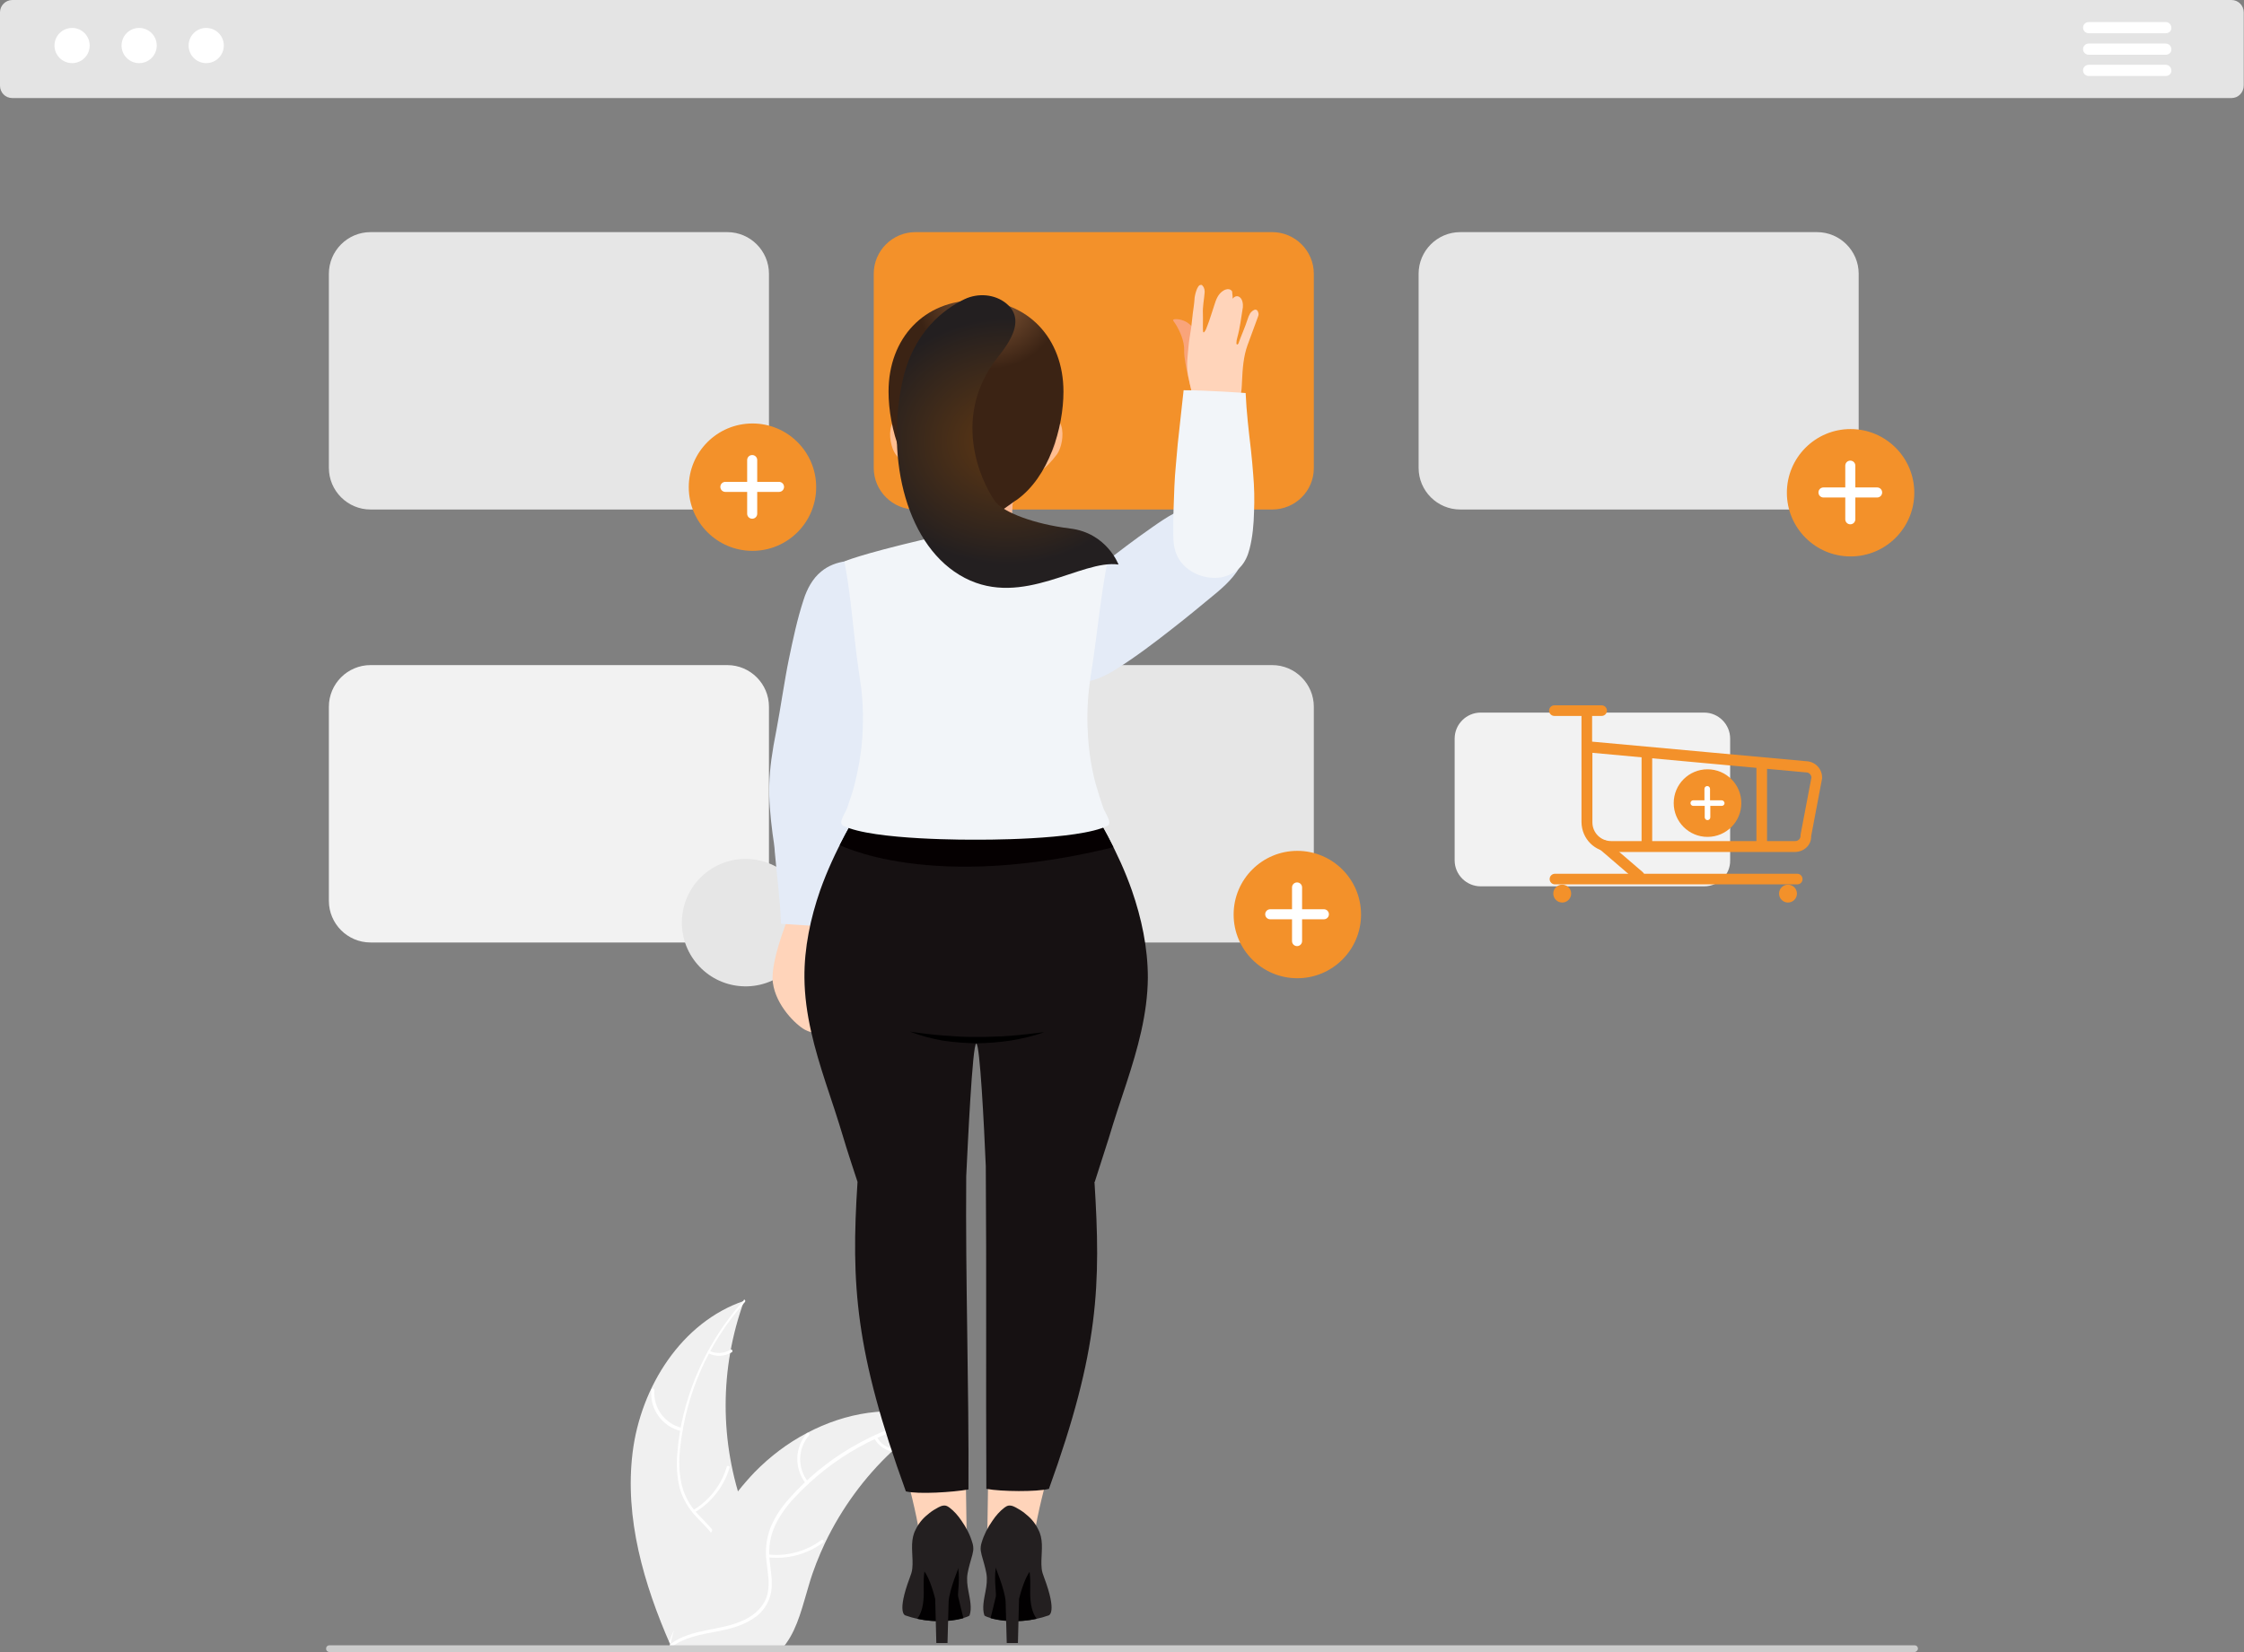 <?xml version="1.0" encoding="utf-8"?>
<!-- Generator: Adobe Illustrator 26.0.2, SVG Export Plug-In . SVG Version: 6.00 Build 0)  -->
<svg version="1.1" id="Ebene_1" xmlns="http://www.w3.org/2000/svg" xmlns:xlink="http://www.w3.org/1999/xlink" x="0px" y="0px"
	 viewBox="0 0 803.1 591.4" style="enable-background:new 0 0 803.1 591.4;" xml:space="preserve">
<rect x="0" y="0" width="803.1" height="591.4" fill="#808080" stroke="none"/>
<style type="text/css">
	.st0{fill:#F0F0F0;}
	.st1{fill:#FFFFFF;}
	.st2{fill:#CCCCCC;}
	.st3{fill:#E4E4E4;}
	.st4{fill:#E6E6E6;}
	.st5{fill:#F3912A;}
	.st6{fill:#F2F2F2;}
	.st7{fill:#E4EBF7;}
	.st8{fill:#F9A47A;}
	.st9{fill:#FFD4BA;}
	.st10{fill:#F2F5F9;}
	.st11{fill:#231F20;}
	.st12{fill:#020001;}
	.st13{clip-path:url(#XMLID_00000082331365473900049030000012078491846854181055_);fill:#050001;}
	.st14{clip-path:url(#XMLID_00000030463616974383155510000010016377647946813087_);fill:#F9B893;}
	.st15{fill:none;}
	.st16{fill:#FFBE90;}
	.st17{fill:url(#SVGID_1_);}
	.st18{fill:url(#SVGID_00000031913387559627613660000005556191732628448942_);}
	.st19{fill:url(#SVGID_00000124125246700905630490000012857596375901486490_);}
	.st20{fill:url(#SVGID_00000010275207474534609600000016849428778478147232_);}
</style>
<g>
	<path class="st0" d="M226.4,520c2.9-23.5,17.5-46.7,39.9-54.3c-8.8,24.2-8.8,50.7,0,74.9c3.4,9.3,8.2,19.3,5,28.7
		c-2,5.8-6.9,10.3-12.5,13.1c-5.5,2.8-11.6,4.1-17.7,5.4l-1.2,1C230.4,567.1,223.5,543.5,226.4,520z"/>
	<path class="st1" d="M266.6,466.1c-13.1,14.6-21.2,33-23.2,52.5c-0.5,4.2-0.4,8.4,0.5,12.6c0.9,4,2.9,7.7,5.7,10.7
		c2.6,2.8,5.6,5.4,7.4,8.9c1.9,3.6,2.1,7.8,0.7,11.5c-1.6,4.7-4.8,8.5-8.1,12.1c-3.6,4-7.5,8.1-9,13.5c-0.2,0.6-1.2,0.3-1-0.3
		c2.7-9.3,11.7-14.5,16-22.9c2-3.9,2.8-8.4,1-12.5c-1.6-3.6-4.7-6.3-7.3-9.1c-2.8-2.9-4.9-6.4-6-10.2c-1-4.1-1.3-8.3-0.9-12.5
		c0.7-9.5,3-18.7,6.6-27.5c4.1-10,9.9-19.3,17.1-27.3C266.3,464.8,267,465.6,266.6,466.1L266.6,466.1z"/>
	<path class="st1" d="M243.7,512.3c-6.7-1.6-11.2-7.8-10.6-14.7c0-0.3,0.3-0.5,0.6-0.5c0.3,0,0.5,0.3,0.5,0.5
		c-0.5,6.4,3.7,12.1,9.9,13.6C244.6,511.4,244.3,512.4,243.7,512.3z"/>
	<path class="st1" d="M248.1,540.6c5.8-3.5,10.1-9,12-15.5c0.2-0.6,1.2-0.3,1,0.3c-2,6.8-6.5,12.5-12.6,16.1
		C248,541.9,247.5,540.9,248.1,540.6z"/>
	<path class="st1" d="M253.9,483.6c2.4,1.1,5.2,1,7.5-0.4c0.6-0.4,1,0.6,0.5,0.9c-2.5,1.5-5.6,1.7-8.3,0.4c-0.3-0.1-0.4-0.4-0.3-0.7
		C253.3,483.7,253.6,483.6,253.9,483.6z"/>
	<path class="st0" d="M334.6,507.6c-0.4,0.2-0.7,0.5-1.1,0.7c-4.7,3.1-9.2,6.6-13.3,10.4c-0.3,0.3-0.7,0.6-1,0.9
		c-9.9,9.3-18,20.4-23.9,32.7c-2.3,4.9-4.3,9.9-5.8,15.1c-2.2,7.2-3.9,15.1-8.2,21c-0.4,0.6-0.9,1.2-1.4,1.8h-38.6
		c-0.1,0-0.2-0.1-0.3-0.1l-1.5,0.1c0.1-0.3,0.1-0.6,0.2-0.8c0-0.2,0.1-0.3,0.1-0.5c0-0.1,0.1-0.2,0.1-0.3c0,0,0-0.1,0-0.1
		c0-0.1,0-0.2,0.1-0.3c0.4-1.6,0.8-3.2,1.2-4.7c0,0,0,0,0,0c3-12,7.5-23.7,13.2-34.7c0.2-0.3,0.4-0.7,0.5-1
		c2.7-4.9,5.7-9.5,9.2-13.9c1.9-2.4,3.9-4.7,6-6.9c5.5-5.6,11.8-10.4,18.7-14c13.8-7.3,29.9-10.1,44.7-5.6
		C333.9,507.4,334.3,507.5,334.6,507.6z"/>
	<path class="st1" d="M334.6,508.1c-19.2,3.8-36.8,13.6-50.1,27.9c-2.9,3-5.4,6.5-7.2,10.3c-1.7,3.8-2.3,7.9-1.9,12
		c0.4,3.8,1.2,7.7,0.6,11.5c-0.7,4-3,7.5-6.4,9.6c-4.1,2.8-9,3.9-13.8,4.8c-5.3,1-10.9,2-15.3,5.3c-0.5,0.4-1.1-0.5-0.6-0.9
		c7.7-5.8,18.1-4.6,26.5-8.7c3.9-1.9,7.3-5,8.3-9.4c0.9-3.9,0-7.8-0.4-11.7c-0.5-4,0-8,1.4-11.8c1.6-3.9,3.9-7.4,6.8-10.6
		c6.3-7.1,13.7-13.2,21.8-18c9.3-5.5,19.5-9.5,30.1-11.6C335.1,507,335.2,508,334.6,508.1L334.6,508.1z"/>
	<path class="st1" d="M288.5,531.2c-4.3-5.3-4.2-13,0.3-18.1c0.4-0.5,1.2,0.2,0.8,0.7c-4.2,4.8-4.3,11.9-0.3,16.8
		C289.8,531.1,288.9,531.7,288.5,531.2z"/>
	<path class="st1" d="M275,556.5c6.7,0.7,13.5-1.1,19-5.2c0.5-0.4,1.1,0.5,0.6,0.9c-5.7,4.2-12.7,6.1-19.7,5.3
		C274.1,557.4,274.3,556.4,275,556.5z"/>
	<path class="st1" d="M313.9,514.5c1.2,2.4,3.6,3.9,6.2,4.2c0.7,0.1,0.5,1.1-0.2,1c-2.9-0.3-5.5-2.1-6.9-4.6
		c-0.2-0.2-0.1-0.6,0.1-0.7C313.4,514.2,313.7,514.2,313.9,514.5L313.9,514.5z"/>
	<path class="st2" d="M685.2,591.4H117.9c-0.7,0-1.2-0.5-1.2-1.2c0-0.7,0.5-1.2,1.2-1.2h567.3c0.7,0,1.2,0.5,1.2,1.2
		C686.4,590.8,685.8,591.4,685.2,591.4z"/>
</g>
<g>
	<path class="st3" d="M798.6,35.1H4.4c-2.5,0-4.4-2-4.4-4.4V4.4C0,2,2,0,4.4,0h794.2c2.5,0,4.4,2,4.4,4.4v26.2
		C803,33.1,801.1,35.1,798.6,35.1z"/>
	<circle id="a35e044f-57c7-4e60-ba2c-0b63f07d3a91" class="st1" cx="25.8" cy="16.3" r="6.3"/>
	<circle id="b8ca9947-3ca9-4995-aa34-7c8526cbf832" class="st1" cx="49.8" cy="16.3" r="6.3"/>
	<circle id="a31b64b8-966e-40be-99c3-e775622dac5b" class="st1" cx="73.8" cy="16.3" r="6.3"/>
	<path class="st1" d="M775.1,11.9h-27.6c-1.1,0-2-0.9-2-2c0-1.1,0.9-2,2-2h27.6c1.1,0,2,0.9,2,2C777.2,11,776.3,11.9,775.1,11.9
		L775.1,11.9L775.1,11.9z"/>
	<path class="st1" d="M775.1,19.6h-27.6c-1.1,0-2-0.9-2-2c0-1.1,0.9-2,2-2h27.6c1.1,0,2,0.9,2,2C777.2,18.7,776.3,19.6,775.1,19.6
		L775.1,19.6z"/>
	<path class="st1" d="M775.1,27.2h-27.6c-1.1,0-2-0.9-2-2c0-1.1,0.9-2,2-2h27.6c1.1,0,2,0.9,2,2C777.2,26.3,776.3,27.2,775.1,27.2
		L775.1,27.2L775.1,27.2z"/>
	<path class="st4" d="M260.3,182.4H132.6c-8.2,0-14.9-6.7-14.9-14.9V98c0-8.2,6.7-14.9,14.9-14.9h127.7c8.2,0,14.9,6.7,14.9,14.9
		v69.6C275.2,175.8,268.5,182.4,260.3,182.4z"/>
	<path class="st5" d="M455.3,182.4H327.6c-8.2,0-14.9-6.7-14.9-14.9V98c0-8.2,6.7-14.9,14.9-14.9h127.7c8.2,0,14.9,6.7,14.9,14.9
		v69.6C470.2,175.8,463.5,182.4,455.3,182.4z"/>
	<path class="st4" d="M650.3,182.4H522.6c-8.2,0-14.9-6.7-14.9-14.9V98c0-8.2,6.7-14.9,14.9-14.9h127.7c8.2,0,14.9,6.7,14.9,14.9
		v69.6C665.2,175.8,658.5,182.4,650.3,182.4z"/>
	<path class="st6" d="M260.3,337.4H132.6c-8.2,0-14.9-6.7-14.9-14.9V253c0-8.2,6.7-14.9,14.9-14.9h127.7c8.2,0,14.9,6.7,14.9,14.9
		v69.6C275.2,330.8,268.5,337.4,260.3,337.4z"/>
	<path class="st4" d="M455.3,337.4H327.6c-8.2,0-14.9-6.7-14.9-14.9V253c0-8.2,6.7-14.9,14.9-14.9h127.7c8.2,0,14.9,6.7,14.9,14.9
		v69.6C470.2,330.8,463.5,337.4,455.3,337.4z"/>
	<g id="e3e4f7c8-e232-44d3-85d4-7e764218aef0">
		<circle id="fcc64bf3-a6e1-406f-af2a-c5c9529d985b" class="st5" cx="464.3" cy="327.4" r="22.8"/>
		<path id="a515bf60-7ad9-4961-925b-281b4504c434-71" class="st1" d="M473.8,325.5H466v-7.8c0-1-0.8-1.8-1.8-1.8c0,0,0,0,0,0l0,0
			c-1,0-1.8,0.8-1.8,1.8c0,0,0,0,0,0v7.8h-7.8c-1,0-1.8,0.8-1.8,1.8v0l0,0c0,1,0.8,1.8,1.8,1.8l0,0h7.8v7.8c0,1,0.8,1.8,1.8,1.8
			c0,0,0,0,0,0l0,0c1,0,1.8-0.8,1.8-1.8v-7.8h7.8c1,0,1.8-0.8,1.8-1.8c0,0,0,0,0,0l0,0C475.6,326.3,474.8,325.5,473.8,325.5
			C473.8,325.5,473.8,325.5,473.8,325.5L473.8,325.5L473.8,325.5z"/>
	</g>
	<g id="e103fff6-fe82-4519-942e-bf1bf1b0aca3">
		<circle id="add300b1-303e-47da-8a54-54886e1d1e76" class="st5" cx="662.3" cy="176.4" r="22.8"/>
		<path id="ac71a829-1528-4702-ba68-9cb7b8b12af7-72" class="st1" d="M671.8,174.5H664v-7.8c0-1-0.8-1.8-1.8-1.8c0,0,0,0,0,0l0,0
			c-1,0-1.8,0.8-1.8,1.8c0,0,0,0,0,0v7.8h-7.8c-1,0-1.8,0.8-1.8,1.8v0l0,0c0,1,0.8,1.8,1.8,1.8l0,0h7.8v7.8c0,1,0.8,1.8,1.8,1.8
			c0,0,0,0,0,0l0,0c1,0,1.8-0.8,1.8-1.8v-7.8h7.8c1,0,1.8-0.8,1.8-1.8c0,0,0,0,0,0l0,0C673.6,175.3,672.8,174.5,671.8,174.5
			C671.8,174.5,671.8,174.5,671.8,174.5L671.8,174.5L671.8,174.5z"/>
	</g>
	<g id="eec1f109-4866-4d4c-80db-d160015753dd">
		<circle id="ad2802dd-75a3-400f-a980-dd7e255328e3" class="st5" cx="269.3" cy="174.4" r="22.8"/>
		<path id="a152d324-d2c4-475a-92fe-001d0469b5e0-73" class="st1" d="M278.8,172.5H271v-7.8c0-1-0.8-1.8-1.8-1.8l0,0
			c-1,0-1.8,0.8-1.8,1.8l0,0l0,0v7.8h-7.8c-1,0-1.8,0.8-1.8,1.8l0,0l0,0c0,1,0.8,1.8,1.8,1.8h7.8v7.8c0,1,0.8,1.8,1.8,1.8h0l0,0
			c1,0,1.8-0.8,1.8-1.8c0,0,0,0,0,0v-7.8h7.8c1,0,1.8-0.8,1.8-1.8l0,0l0,0C280.6,173.3,279.8,172.5,278.8,172.5L278.8,172.5
			L278.8,172.5L278.8,172.5z"/>
	</g>
	
		<ellipse id="aeef577c-289f-4c95-850d-f6939249b5af" transform="matrix(7.088906e-02 -0.998 0.998 7.088906e-02 -81.802 573.04)" class="st4" cx="266.7" cy="330.4" rx="22.8" ry="22.8"/>
	<path class="st6" d="M609.9,317.3h-80c-5.1,0-9.3-4.2-9.3-9.3v-43.6c0-5.1,4.2-9.3,9.3-9.3h80c5.1,0,9.3,4.2,9.3,9.3V308
		C619.3,313.1,615.1,317.3,609.9,317.3z"/>
	<g id="a3c861bb-19cc-462b-bc3a-1f29faec5e60">
		<circle id="a24c8b8a-c30a-477e-8412-dbddb638fe0a" class="st5" cx="611.1" cy="287.5" r="12.1"/>
		<path id="ac585bde-7a48-4e1f-a3d4-d671a5b024fe-74" class="st1" d="M616.1,286.5H612v-4.1c0-0.5-0.4-1-1-1h0l0,0c-0.5,0-1,0.4-1,1
			v4.1H606c-0.5,0-1,0.4-1,1l0,0l0,0c0,0.5,0.4,1,1,1h0h4.1v4.1c0,0.5,0.4,1,1,1h0l0,0c0.5,0,1-0.4,1-1v-4.1h4.1c0.5,0,1-0.4,1-1
			l0,0l0,0C617.1,286.9,616.7,286.5,616.1,286.5L616.1,286.5L616.1,286.5z"/>
	</g>
	<path class="st5" d="M642.5,305h-65.9c-5.8,0-10.5-4.7-10.6-10.6V255c0-1.1,0.9-1.9,1.9-1.9c1.1,0,1.9,0.9,1.9,1.9v10.5l76.6,7
		c3.2,0.1,5.7,2.7,5.7,5.8c0,0.1,0,0.2,0,0.4l-3.9,20.6C648.3,302.5,645.7,304.9,642.5,305z M569.9,269.5v24.9c0,3.7,3,6.7,6.7,6.7
		h65.9c1.1,0,1.9-0.9,1.9-1.9c0-0.1,0-0.2,0-0.4l3.9-20.5c-0.1-1-0.9-1.8-1.9-1.8c-0.1,0-0.1,0-0.2,0L569.9,269.5z"/>
	<circle class="st5" cx="559.1" cy="319.9" r="3.2"/>
	<circle class="st5" cx="639.9" cy="319.9" r="3.2"/>
	<path class="st5" d="M643.2,316.6h-86.7c-1.1,0-1.9-0.9-1.9-1.9c0-1.1,0.9-1.9,1.9-1.9h86.7c1.1,0,1.9,0.9,1.9,1.9
		C645.1,315.8,644.3,316.6,643.2,316.6z"/>
	<path class="st5" d="M573.2,256.3h-16.9c-1.1,0-1.9-0.9-1.9-1.9c0-1.1,0.9-1.9,1.9-1.9h16.9c1.1,0,1.9,0.9,1.9,1.9
		C575.1,255.5,574.2,256.3,573.2,256.3z"/>
	<path class="st5" d="M586.7,315.6c-0.5,0-0.9-0.2-1.3-0.5l-12.8-11c-0.8-0.7-0.9-1.9-0.2-2.7c0.7-0.8,1.9-0.9,2.7-0.2c0,0,0,0,0,0
		l12.8,11c0.8,0.7,0.9,1.9,0.2,2.7C587.8,315.4,587.3,315.6,586.7,315.6L586.7,315.6z"/>
	<path class="st5" d="M589.4,303.8c-1.1,0-1.9-0.9-1.9-1.9l0,0v-31.2c0-1.1,0.9-1.9,1.9-1.9s1.9,0.9,1.9,1.9v31.2
		C591.3,302.9,590.5,303.8,589.4,303.8L589.4,303.8L589.4,303.8z"/>
	<path class="st5" d="M630.5,303.8c-1.1,0-1.9-0.9-1.9-1.9v0v-28.6c0-1.1,0.9-1.9,1.9-1.9c1.1,0,1.9,0.9,1.9,1.9v28.6
		C632.4,302.9,631.5,303.8,630.5,303.8C630.5,303.8,630.5,303.8,630.5,303.8L630.5,303.8z"/>
</g>
<g>
	<g>
		<path class="st7" d="M445.2,188.3c-0.5-1.1-1.1-2.1-1.9-3.1c-3.2-3.7-8.8-5.2-14.4-4.4c-6.3,0.9-11.3,4.3-16.6,8
			c-6.2,4.3-12.3,9-18.3,13.6c-7.9,6.1-19.3,13.3-22.4,22.8c-0.8,2.6-0.9,5.2-0.4,7.6c0.4,1.8,1,3.5,2,5c0.1,0.1,0.2,0.2,0.2,0.3
			c1.1,1.5,2.6,2.7,4.3,3.7c2.7,1.6,6,2.5,9.4,2.4c4.2-0.2,8.5-2.2,12.3-4.6c7-4.4,13.6-9.4,20.1-14.5c5.4-4.2,10.7-8.6,15.9-12.9
			c4.4-3.7,8.2-7.6,9.9-12.9C446.6,195.4,446.6,191.5,445.2,188.3z"/>
		<g>
			<g id="XMLID_16_">
				<g id="XMLID_18_">
					<path class="st8" d="M426.7,140.9c0,0-3-11.2-2.9-15.1c0.2-3.9-1.8-7.5-2.6-9c-0.8-1.5-1.7-2.1-1.2-2.4
						c0.5-0.3,2.5-0.2,4.3,0.7c1.8,0.9,3.7,3.2,4.1,4.5c0.4,1.4,0.7,21,0.7,21L426.7,140.9z"/>
				</g>
				<g id="XMLID_17_">
					<path class="st9" d="M443,143.7c0.4-0.3,0.6-1.4,0.8-1.7c0.6-1.7,0.6-3.6,0.7-5.5c0.2-4.4,0.5-8.9,2-13
						c1.2-3.3,2.4-6.6,3.6-9.8c0.2-0.5,0.4-1,0.3-1.5c-0.6-2.7-2.6-0.6-3,0c-0.4,0.7-0.7,1.4-0.9,2.1c-1,3.1-2.2,5.6-3.3,8.7
						c-0.1,0.2-0.3,0.4-0.5,0.3c-0.2-0.1-0.2-0.2-0.2-0.4c0-0.7,0.1-1.4,0.3-2c1-3.6,1.4-7.2,2-10.9c0.1-0.9,0-3.4-1.7-3.9
						c-0.9-0.3-1.9,0.6-2,0.9c0.1-0.4,0-1.6-0.1-2.1c0-0.4,0-0.7-0.4-1c-0.8-0.7-2.1-0.3-2.7,0.1c-2,1.2-2.7,3.3-3.3,5.2
						c-0.6,2-1.3,3.9-1.9,5.8c-0.4,1-0.7,2-1.1,2.9c-0.1,0.2-0.8,1.6-1,0.9c-0.2-0.6,0-5-0.1-6.6c-0.1-2.5,0.4-4.8,0.6-7.2
						c0.1-0.9,0-1.9-0.7-2.7c-0.1-0.1-0.2-0.2-0.3-0.3c-0.1,0-0.2,0-0.4,0c-1.3,0-2.2,4.1-2.2,5.1c-0.1,1.7-0.4,3.4-0.6,5
						c-0.2,1.8-0.4,3.5-0.6,5.3c-0.4,2.4-0.8,4.8-1,7.2c-0.2,2.5-0.8,6-0.1,9.8c0.7,3.8,1.9,8.3,1.9,8.3c5,0.5,8.6,0.3,13.6,0.8
						c0.6,0.1,1.3,0.2,1.9,0.2C442.4,143.7,442.7,143.8,443,143.7C442.9,143.7,442.9,143.7,443,143.7z"/>
				</g>
			</g>
			<path class="st10" d="M420.3,174.1c-0.2,5.8-0.5,11.5-0.4,17.2c0,2.7,0.3,5.5,1.5,7.9c1.5,3.1,4.5,5.5,7.8,6.7
				c2.5,0.9,5.2,1.2,7.8,0.8c2.6-0.5,5.1-1.7,6.9-3.7c1.7-1.8,2.7-4.1,3.3-6.5c1.1-4.2,1.5-8.9,1.6-13.2c0.2-4.5,0.1-9-0.3-13.5
				c-0.2-2.9-0.5-5.8-0.8-8.7c-0.8-6.8-1.6-13.6-1.9-20.4c0,0-13.7-1-22.2-1c-0.7,6.4-1.4,12.8-2.1,19.2
				C421.1,164.1,420.5,169,420.3,174.1z"/>
		</g>
	</g>
	<g id="XMLID_4226_">
		<g>
			<path class="st9" d="M283.7,324.5c0,0-8.3,19.1-7.1,27.3c1.1,8.2,8.2,15,11.4,16.8c3.2,1.7,4.9,0.9,4.9,0.9s1.5,1.2,3.5,1
				c0.6-0.1,1.2-2.1,0.6-3.1c0,0,2.5,2.9,4.3,2.2c1.1-0.4,0-4.4-1.6-7.9c-1-2.1-2-4.2-2.8-6.4c-1.2-3.4-2.4-7.1-1-10.4
				c0-0.1,0.1-0.2,0.1-0.2c0.1-0.1,0.2,0,0.4,0c1.9,0.2,2.4,1.8,2.6,3c0.2,1.7,0.6,3.5,1.4,5.1c0.2,0.4,1.9,3.8,2.8,3.1
				c1.9-1.6,1.1-4.6,0.6-9.3c-0.5-4.7-0.2-8.6-0.9-11.7c-0.8-3.1-3.7-6.3-3.6-9.3C299.4,322.5,284.9,321.5,283.7,324.5z"/>
		</g>
	</g>
	<path class="st7" d="M309.3,201.2c-0.1,0-0.3-0.1-0.4-0.1c-2-0.4-4-0.4-6-0.2c-3.3,0.4-6.5,1.6-9,3.7c-3.1,2.5-5.1,6.3-6.3,10.1
		c-2.3,7-3.8,14.2-5.3,21.4c-1.4,6.7-3.1,18.3-4.4,25.1c-3.2,16-3.2,23.3-1.4,37.3c0.3,2.2,0.7,4.4,0.8,6.6c0.7,8.2,2,17.7,2.2,25.6
		c0,0,15.4,1.1,25,1.3c0.9-7.2,1.7-14.5,2.4-21.7c0.6-5.7,1.2-11.3,1.4-17c0.2-6.4-0.2-14.5,0.8-20.8c1.9-12.4,6.8-22.6,9.3-34.9
		c1.8-8.8,5.6-20.5,0.8-28.9c-1.3-2.3-3.3-4.1-5.5-5.4C312.4,202.3,310.9,201.6,309.3,201.2z"/>
	<g>
		<g>
			<g>
				<defs>
					<path id="XMLID_4474_" d="M311.9,444.2c-2.8,19.3,4.4,39.1,6.6,58.4c1.4,11.9,11.1,40.6,11,52l16.5-1.3c0-0.3,0-0.6,0-0.9
						c-0.3-24.2-1.1-65.7-1.2-90C344.8,447,312.9,437.5,311.9,444.2z"/>
				</defs>
				<use xlink:href="#XMLID_4474_"  style="overflow:visible;fill:#FFD4BA;"/>
				<clipPath id="XMLID_00000115488134722087973660000002308238745351238019_">
					<use xlink:href="#XMLID_4474_"  style="overflow:visible;"/>
				</clipPath>
			</g>
		</g>
		<g id="XMLID_4469_">
			<g id="XMLID_4473_">
				<path class="st11" d="M347,578.3c-0.2,0.6-10.9,4.3-23,0c0,0-3.2-0.7,1.6-13.5c0.4-1.1,0.8-2.1,0.9-3.3
					c0.4-3.8-0.6-7.8,0.3-11.5c0.2-0.7,0.4-1.5,0.8-2.2c1-2.2,2.5-4.1,4.4-5.6c0.9-0.8,1.9-1.5,3-2.1c1-0.6,2.2-1.3,3.4-1.1
					c0.5,0.1,1,0.4,1.4,0.7c1.7,1.3,3.1,2.9,4.3,4.7c1.7,2.4,3.1,5.1,3.9,7.9c0.3,0.9,0.4,1.9,0.3,2.8c-0.1,0.5-0.2,1-0.3,1.5
					c-0.6,2.2-1.3,4.4-1.7,6.6c-0.4,2.2-0.1,4.4,0.3,6.5C347.1,572.4,347.9,575.7,347,578.3z"/>
			</g>
			<g id="XMLID_4471_">
				<g id="XMLID_4472_">
					<path class="st12" d="M328.3,579.5c7.1,1.6,13.3,0.7,16.5-0.2c-0.5-2-1.6-6.4-1.9-7.8c-0.2-1,0.6-5.6,0.1-9.6
						c-0.4-3.4-1.7-6.3-5.4-6.2c-7.9,0.3-7,9.4-7,14.5C330.6,574,330,577.2,328.3,579.5z"/>
				</g>
			</g>
			<g id="XMLID_4470_">
				<path class="st11" d="M343.4,560.4c0,0-3.7,8.8-3.9,13c-0.1,4.2-0.4,14.8-0.4,14.8h-4l-0.4-15.8c0,0-1.8-7.5-4.1-10.1
					C328.3,559.6,338.9,547.7,343.4,560.4z"/>
			</g>
		</g>
	</g>
	<g>
		<g>
			<g>
				<defs>
					<path id="XMLID_4468_" d="M387.4,444.2c2.8,19.3-4.4,39.1-6.6,58.4c-1.4,11.9-11.1,40.6-11,52l-16.5-1.3c0-0.3,0-0.6,0-0.9
						c0.3-24.2,1.1-65.7,1.2-90C354.6,447,386.5,437.5,387.4,444.2z"/>
				</defs>
				<use xlink:href="#XMLID_4468_"  style="overflow:visible;fill:#FFD4BA;"/>
				<clipPath id="XMLID_00000027571480466964531520000002443822512157958792_">
					<use xlink:href="#XMLID_4468_"  style="overflow:visible;"/>
				</clipPath>
			</g>
		</g>
		<g id="XMLID_4463_">
			<g id="XMLID_4467_">
				<path class="st11" d="M352.3,578.3c0.2,0.6,10.9,4.3,23,0c0,0,3.2-0.7-1.6-13.5c-0.4-1.1-0.8-2.1-0.9-3.3
					c-0.4-3.8,0.6-7.8-0.3-11.5c-0.2-0.7-0.4-1.5-0.8-2.2c-1-2.2-2.5-4.1-4.4-5.6c-0.9-0.8-1.9-1.5-3-2.1c-1-0.6-2.2-1.3-3.4-1.1
					c-0.5,0.1-1,0.4-1.4,0.7c-1.7,1.3-3.1,2.9-4.3,4.7c-1.7,2.4-3.1,5.1-3.9,7.9c-0.3,0.9-0.4,1.9-0.3,2.8c0.1,0.5,0.2,1,0.3,1.5
					c0.6,2.2,1.3,4.4,1.7,6.6c0.4,2.2,0.1,4.4-0.3,6.5C352.2,572.4,351.4,575.7,352.3,578.3z"/>
			</g>
			<g id="XMLID_4465_">
				<g id="XMLID_4466_">
					<path class="st12" d="M371,579.5c-7.1,1.6-13.3,0.7-16.5-0.2c0.5-2,1.6-6.4,1.9-7.8c0.2-1-0.6-5.6-0.1-9.6
						c0.4-3.4,1.7-6.3,5.4-6.2c7.9,0.3,7,9.4,7,14.5C368.7,574,369.3,577.2,371,579.5z"/>
				</g>
			</g>
			<g id="XMLID_4464_">
				<path class="st11" d="M356,560.4c0,0,3.7,8.8,3.9,13c0.1,4.2,0.4,14.8,0.4,14.8h4l0.4-15.8c0,0,1.8-7.5,4.1-10.1
					C371,559.6,360.4,547.7,356,560.4z"/>
			</g>
		</g>
	</g>
	<g>
		<defs>
			<path id="XMLID_4460_" d="M405.1,318.8c-4.8-13.7-11.9-25.8-19.2-37.4c-42.7,3.9-64.7,2.7-72.5-1.1
				c-7.5,11.9-14.9,24.4-19.9,38.5c-3.4,9.8-5.7,20.5-5.6,31.2c0.1,13.1,3.7,25.6,7.6,37.6c2.2,6.6,4.4,13.2,6.4,19.9
				c0.5,1.9,4.9,15.4,5,15.6c-2.4,36.9-0.8,60.9,17.3,110.8c4.5,1.1,17,0.3,22.4-0.7c0.2-37.4-1.1-74.7-0.8-112.1
				c0.5-10.1,2.2-47.5,3.6-47.5c1.3,0,2.8,29.5,3.4,43.9c0.3,38.5,0,76.9,0.2,115.5c5.4,1,18,1.1,22.4,0
				c18-49.8,18.6-73.2,16.3-109.9c0,0,0.1,0,0.1,0c0,0,4.4-13.7,5-15.6c2-6.7,4.2-13.3,6.4-19.9c3.9-12,7.5-24.5,7.6-37.6
				C410.8,339.2,408.5,328.6,405.1,318.8z"/>
		</defs>
		<use xlink:href="#XMLID_4460_"  style="overflow:visible;fill:#161112;"/>
		<clipPath id="XMLID_00000009570500132580357090000000485459604963568773_">
			<use xlink:href="#XMLID_4460_"  style="overflow:visible;"/>
		</clipPath>
		<path style="clip-path:url(#XMLID_00000009570500132580357090000000485459604963568773_);fill:#050001;" d="M299.4,302
			c0,0,33.3,18.2,101.9,0.6l-7.6-26.2h-85.9L299.4,302z"/>
	</g>
	<g>
		<g id="XMLID_4458_">
			<g>
				<g>
					<g>
						<defs>
							<path id="XMLID_4459_" d="M375.9,196.7c-3.6-0.3-6.3-1-9.1-3.3c-1.1-0.9-2.2-1.9-3-3.1c-0.8-1.3-1.2-2.6-1.4-4
								c-0.5-3.1-0.2-6.3,0.9-9.4c0.2-0.5,0.6-1.1,0.7-1.6c-1.9-0.2-4,0-6,0c-3,0-6,0-9.1,0c-0.1,0-0.1,0-0.2,0c-0.1,0-0.1,0-0.2,0
								c-6.6,0-14.3-0.4-14.4-0.4c1,0,1.6,2.9,1.7,3.6c0.3,1.4,0.5,2.9,0.5,4.4c-0.1,3.4-1.1,7.4-3.7,10c-1.2,1.1-2.6,2.1-4.1,2.7
								c-1.9,0.7-4,0.9-6,1.2l26.8,21.5L375.9,196.7z"/>
						</defs>
						<use xlink:href="#XMLID_4459_"  style="overflow:visible;fill:#FFD4BA;"/>
						<clipPath id="XMLID_00000103945900872090747740000008370552225730011796_">
							<use xlink:href="#XMLID_4459_"  style="overflow:visible;"/>
						</clipPath>
						<path style="clip-path:url(#XMLID_00000103945900872090747740000008370552225730011796_);fill:#F9B893;" d="M368,173
							c0,0-5.7,26.1-44.8,23.2l0.6-26.2L368,173z"/>
					</g>
				</g>
			</g>
		</g>
	</g>
	<g id="XMLID_4457_">
		<g>
			<g>
				<path class="st15" d="M355.4,116.9"/>
			</g>
		</g>
	</g>
	<path class="st7" d="M308.7,200.1"/>
	<g id="XMLID_4439_">
		<g>
			<g>
				<path class="st15" d="M355.4,120.1"/>
			</g>
		</g>
	</g>
	<g>
		<g id="XMLID_4435_">
			<g id="XMLID_4436_">
				<g id="XMLID_4438_">
					<g>
						<g>
							<path class="st16" d="M323.4,153c0,0-3.3-4.1-4.4-0.6c-1.1,3.4,0,8.1,1.5,10.2c1.5,2.1,4.6,5.5,5.5,5.5
								c0.9,0,1.6-0.4,2.5-1.4L323.4,153z"/>
						</g>
					</g>
				</g>
				<g id="XMLID_4437_">
					<g>
						<g>
							<radialGradient id="SVGID_1_" cx="321.04" cy="153.385" r="14.755" gradientUnits="userSpaceOnUse">
								<stop  offset="0" style="stop-color:#DB9E83"/>
								<stop  offset="0.321" style="stop-color:#E0A285"/>
								<stop  offset="0.698" style="stop-color:#EEAE8A"/>
								<stop  offset="1" style="stop-color:#FFBD90"/>
							</radialGradient>
							<path class="st17" d="M324.2,155.3c0,0-2.2-2.7-3-0.4c-0.7,2.3,0,5.4,1,6.9c1,1.4,3.1,3.7,3.7,3.7c0.6,0,1.1-0.3,1.7-0.9
								L324.2,155.3z"/>
						</g>
					</g>
				</g>
			</g>
		</g>
		<g id="XMLID_4417_">
			<g id="XMLID_4418_">
				<g id="XMLID_4434_">
					<g>
						<g>
							<path class="st16" d="M375.4,153c0,0,3.3-4.1,4.4-0.6c1.1,3.4,0,8.1-1.5,10.2c-1.5,2.1-4.6,5.5-5.5,5.5
								c-0.9,0-1.6-0.4-2.5-1.4L375.4,153z"/>
						</g>
					</g>
				</g>
				<g id="XMLID_4419_">
					<g>
						<g>
							
								<radialGradient id="SVGID_00000006687657191322973300000003837489230573296786_" cx="377.821" cy="152.984" r="11.934" gradientUnits="userSpaceOnUse">
								<stop  offset="0" style="stop-color:#DB9E83"/>
								<stop  offset="0.321" style="stop-color:#E0A285"/>
								<stop  offset="0.698" style="stop-color:#EEAE8A"/>
								<stop  offset="1" style="stop-color:#FFBD90"/>
							</radialGradient>
							<path style="fill:url(#SVGID_00000006687657191322973300000003837489230573296786_);" d="M374.6,155.3c0,0,2.2-2.7,3-0.4
								c0.7,2.3,0,5.4-1,6.9c-1,1.4-3.1,3.7-3.7,3.7s-1.1-0.3-1.7-0.9L374.6,155.3z"/>
						</g>
					</g>
				</g>
			</g>
		</g>
		<g>
			<g>
				<g>
					<g>
						<g>
							
								<radialGradient id="SVGID_00000026869953290280373910000011046771083249156533_" cx="354.2" cy="105.465" r="26.605" gradientUnits="userSpaceOnUse">
								<stop  offset="0" style="stop-color:#8A5D3B"/>
								<stop  offset="1" style="stop-color:#3B2314"/>
							</radialGradient>
							<path style="fill:url(#SVGID_00000026869953290280373910000011046771083249156533_);" d="M349.3,185.7c5.3,0,9.3-3,12.9-5.6
								c0.5-0.4,1.1-0.8,1.6-1.1c11.6-8.2,16.8-25.9,16.8-38.8c0-19.2-12.9-32.7-31.3-32.7c-18.4,0-31.3,13.4-31.3,32.7
								c0,13,5.3,30.7,16.8,38.8c0.5,0.4,1.1,0.8,1.6,1.1C339.9,182.7,344,185.7,349.3,185.7z"/>
						</g>
					</g>
				</g>
			</g>
		</g>
	</g>
	<path d="M325.6,369.3c4,0.6,8,1.1,12,1.4c1,0.1,2,0.1,3,0.2l3,0.2c1,0,2,0.1,3,0.1l3,0l3,0l3-0.1l3-0.1c1-0.1,2-0.1,3-0.2
		c4-0.3,8-0.8,12.1-1.3c-3.8,1.4-7.8,2.3-11.9,3c-1,0.1-2,0.3-3,0.4l-3.1,0.3l-3.1,0.2l-3.1,0.1l-3.1-0.1c-1-0.1-2-0.1-3.1-0.2
		l-3.1-0.3c-1-0.1-2-0.3-3-0.4C333.4,371.8,329.5,370.8,325.6,369.3z"/>
	<path class="st10" d="M394.8,289.1c-0.9-2.7-1.8-5.4-2.6-8.2c-1.5-5.5-2.4-11.2-2.8-16.9c-0.4-6-0.3-12,0.4-17.9
		c0.3-2.3,0.6-4.7,1-7c2-13.1,3.1-25.5,5.6-38.4c0,0-7.8-3.2-29.5-7.7c0,0-12.8,2.7-17.9,2.4v0c0,0,0,0,0,0c0,0,0,0,0,0v0
		c-5.2,0.3-17.9-2.4-17.9-2.4c-24.2,5.7-28.9,8-28.9,8c2.5,13,3.1,25.1,5,38.2c0.3,2.3,0.7,4.7,1,7c0.7,5.9,0.8,11.9,0.4,17.9
		c-0.4,5.7-1.4,11.4-2.8,16.9c-0.7,2.8-1.7,5.5-2.6,8.2c-0.7,2-3.4,5.4-1.4,6.4c10.5,5.3,46.6,5,47.3,5c0.7,0,36.8,0.3,47.3-5
		C398.2,294.6,395.5,291.1,394.8,289.1z"/>
	<g>
		
			<radialGradient id="SVGID_00000137831286199045871630000011738439658376774027_" cx="360.6" cy="254.735" r="51.665" gradientTransform="matrix(1 0 0 0.854 0 -59.568)" gradientUnits="userSpaceOnUse">
			<stop  offset="0" style="stop-color:#603813"/>
			<stop  offset="1" style="stop-color:#231F20"/>
		</radialGradient>
		<path style="fill:url(#SVGID_00000137831286199045871630000011738439658376774027_);" d="M360.1,108.6c-4.1-3.3-10-3.8-14.9-1.5
			c-7.3,3.5-18.5,11.7-22.3,29.8c-5.9,27.7,1.6,59.2,22.4,70c20.8,10.8,41.6-6.7,55-4.8c0,0-4.2-11.3-17.3-12.9
			c-13.1-1.6-23.6-5.8-26.6-9.4c-3-3.7-16.6-27-1.1-49.5C357.8,126.5,368.8,115.7,360.1,108.6z"/>
	</g>
</g>
</svg>
